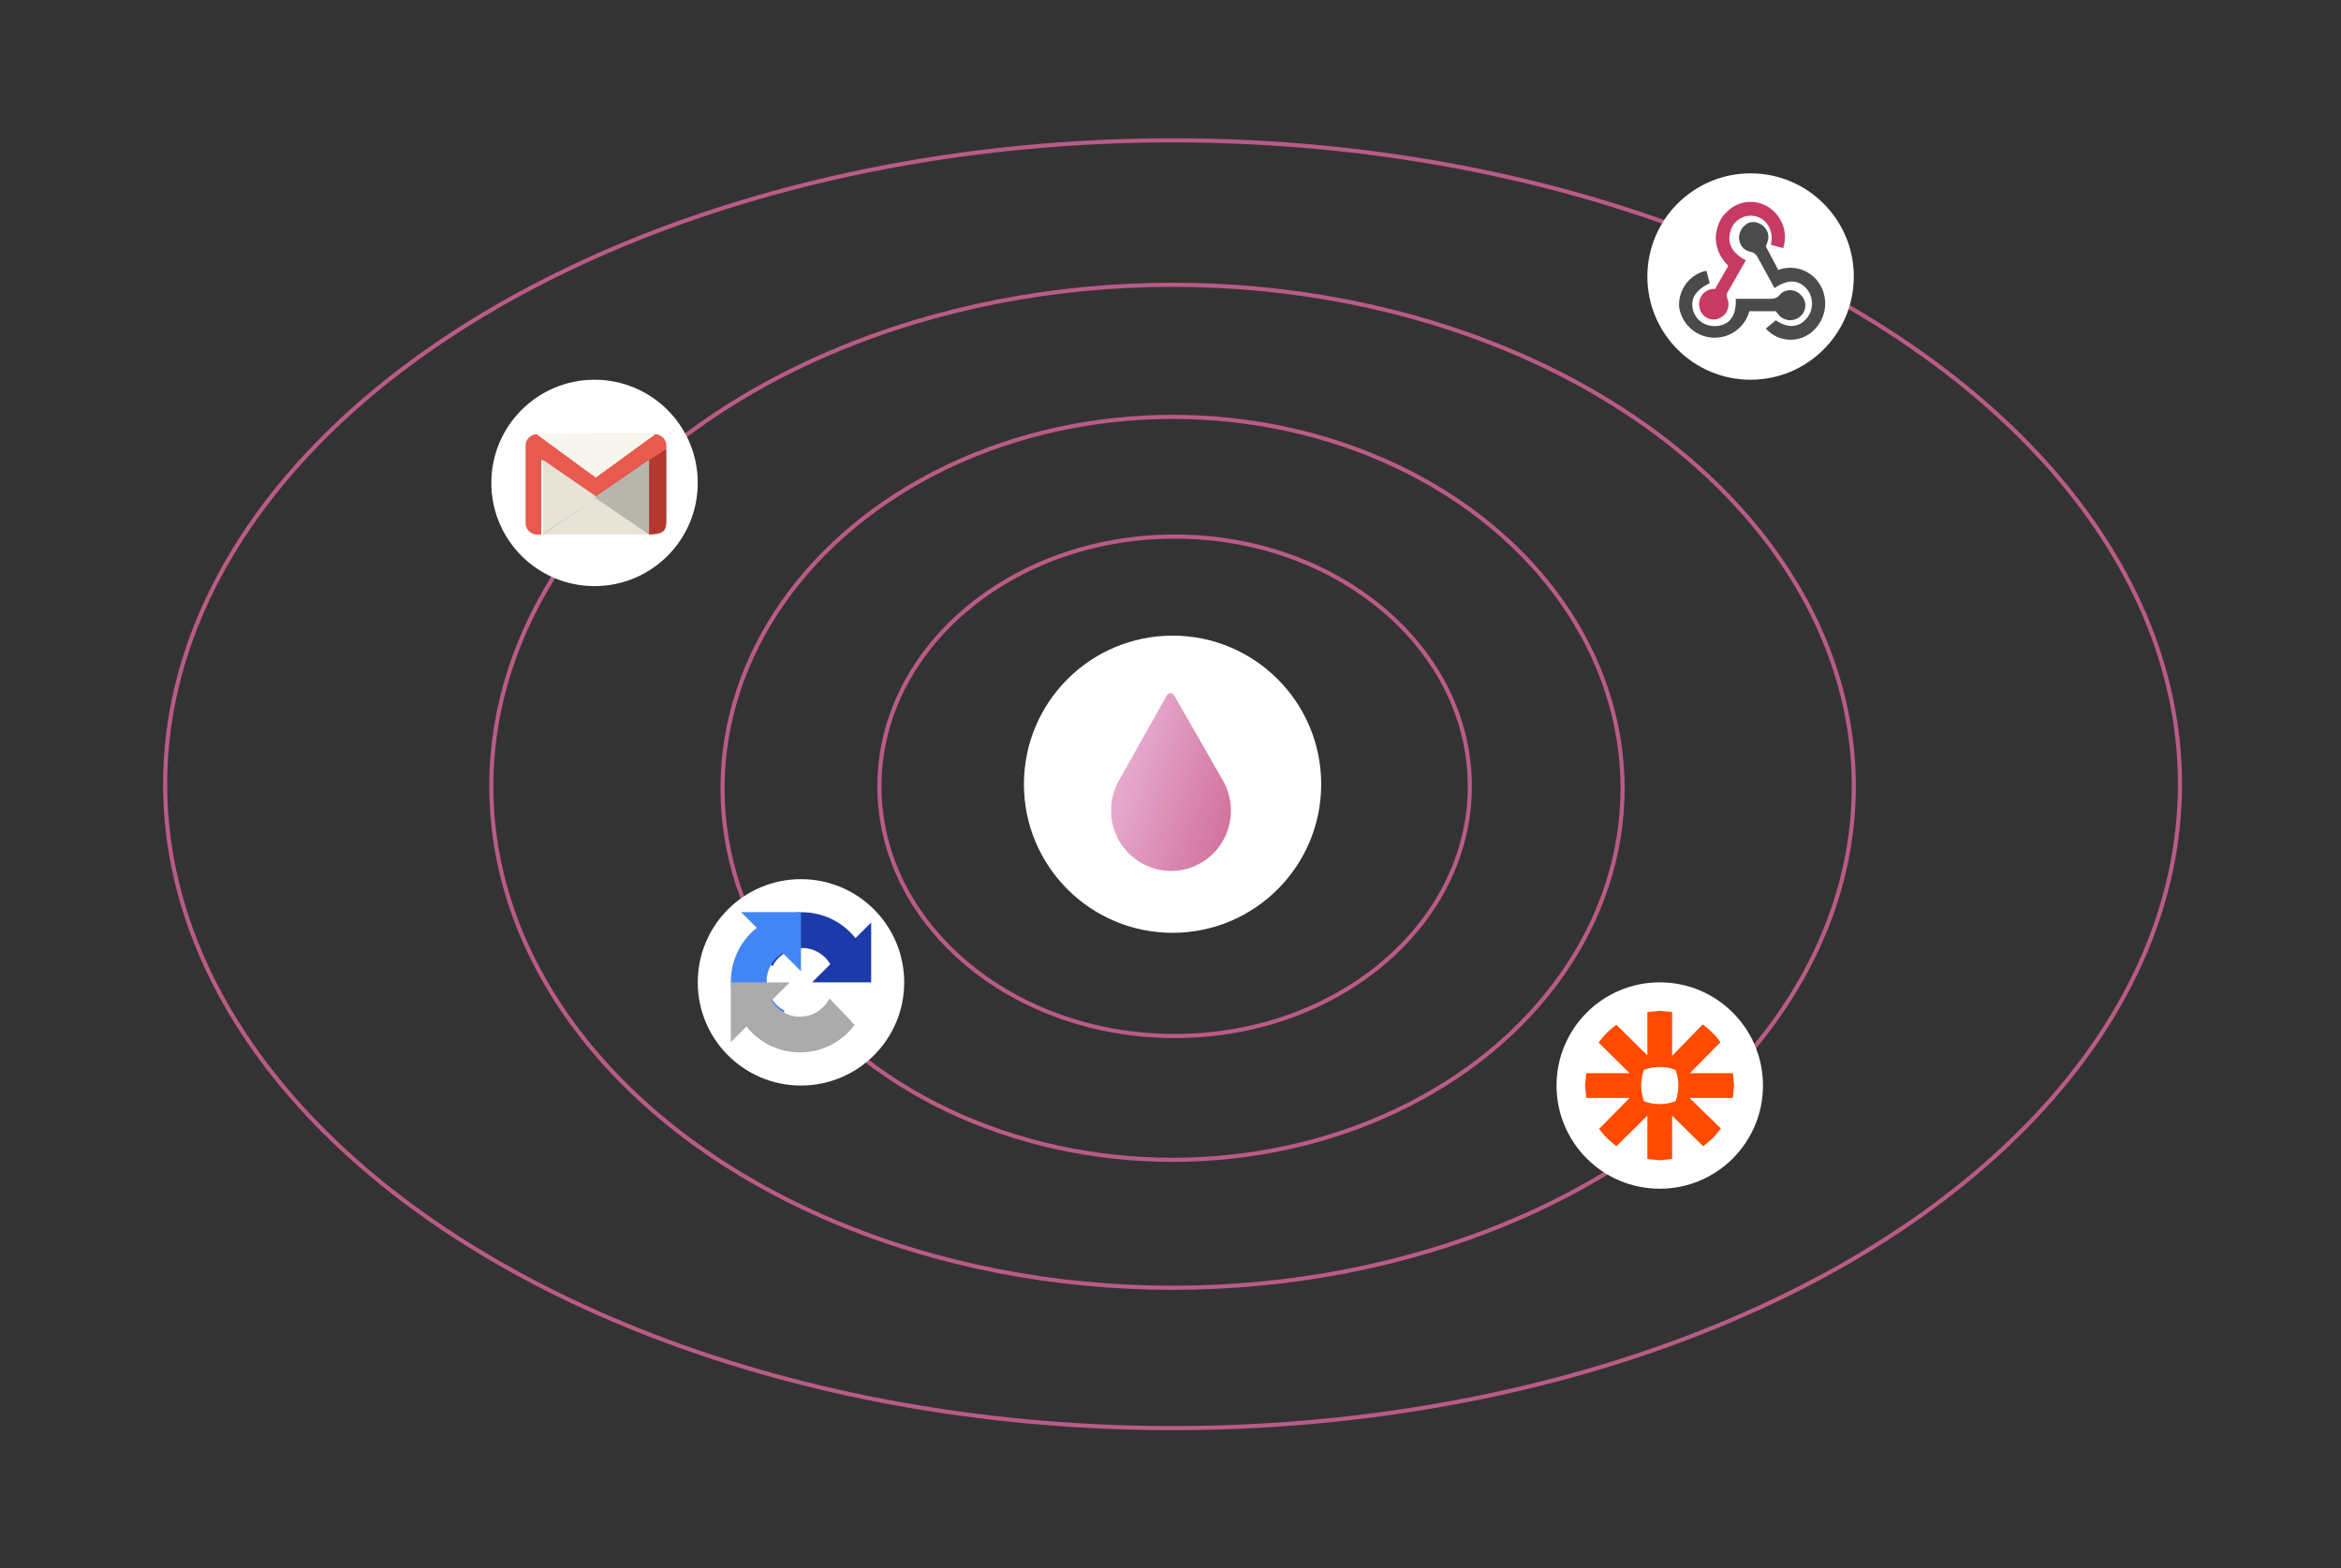 <svg xmlns="http://www.w3.org/2000/svg" viewBox="0 0 567 380"><rect x="0" y="0" width="567" height="380" fill="#333333" stroke="none"/><defs><linearGradient id="a" x1="17.9%" x2="81.9%" y1="49.9%" y2="49.9%"><stop offset="0%" stop-color="#F8F6EF"/><stop offset="100%" stop-color="#E7E4D6"/></linearGradient><linearGradient id="b" x1="0%" x2="100%" y1="27%" y2="73%"><stop offset="0%" stop-color="#EAB3D5"/><stop offset="100%" stop-color="#D06E9A"/></linearGradient></defs><g fill="none" fill-rule="evenodd"><g stroke="#DC659B" opacity=".8" transform="translate(40 34)"><ellipse cx="244" cy="156.5" rx="165" ry="121.5"/><ellipse cx="244" cy="156" rx="244" ry="156"/><ellipse cx="244" cy="157" rx="109" ry="90"/><ellipse cx="244.5" cy="156.5" rx="71.5" ry="60.5"/></g><g transform="translate(399 42)"><circle cx="25" cy="25" r="25" fill="#FFF"/><path fill="#C73A63" fill-rule="nonzero" d="M23.9 21l-4.3 7.5c-.4.6-.5 1.1-.2 1.9.8 2.2-.4 4.3-2.5 4.9-2 .5-4-.8-4.3-3-.4-2 1-4 3.2-4.3h.6l3.2-5.6c-2-2-3.2-4.5-3-7.5.3-2.1 1-4 2.5-5.4a8 8 0 0110.4-1.2 8.6 8.6 0 013.4 9.8l-3-.8a6 6 0 00-1-5.2 5 5 0 00-3.2-1.8 5.1 5.1 0 00-5.6 3.8c-.8 2.9.4 5.2 3.8 7z"/><path fill="#4B4B4B" fill-rule="nonzero" d="M28.7 17.7l3 5.7a8.4 8.4 0 0110.6 4.5 9 9 0 01-2.8 10.8 8 8 0 01-10.8-1.1l2.4-2c3 2 5.6 1.8 7.5-.5 1.7-2 1.7-5.1 0-7.1-2-2.3-4.6-2.4-7.8-.2l-4-7.3c-.4-.8-.9-1.3-1.8-1.5-1.7-.3-2.7-1.7-2.8-3.3 0-1.6.9-3 2.3-3.7 1.4-.5 3 0 4 1.2.8 1 1 2.1.6 3.4l-.4 1.1z"/><path fill="#4A4A4A" fill-rule="nonzero" d="M31.1 33.4h-6.4a8.7 8.7 0 01-17-1c-.3-4.2 2.6-8 6.6-8.8l.8 3c-3.6 1.8-4.9 4-3.9 7 1 2.5 3.5 3.8 6.2 3.3 2.8-.5 4.2-2.8 4-6.5h8c1.1 0 2-.1 2.7-1 1.3-1.5 3.7-1.4 5 0a3.5 3.5 0 010 5.2 3.7 3.7 0 01-5.2-.2l-.8-1z"/></g><g transform="translate(377 238)"><circle cx="25" cy="25" r="25" fill="#FFF"/><path fill="#FF4A00" fill-rule="nonzero" d="M29.5 25c0 1.3-.2 2.6-.7 3.8a10.8 10.8 0 01-7.6 0 10.8 10.8 0 010-7.6 10.8 10.8 0 017.6 0c.5 1.2.7 2.5.7 3.8zm13.3-3H32.3l7.4-7.5a18.2 18.2 0 00-4.3-4.3L28 17.8V7.2l-3-.3-3 .3v10.5l-7.5-7.4a18.2 18.2 0 00-4.3 4.3l7.5 7.4H7.2l-.3 3 .3 3h10.5l-7.4 7.5c1.2 1.6 2.6 3 4.2 4.2l7.5-7.4v10.5l3 .3 3-.3V32.3l7.5 7.4a18.2 18.2 0 004.3-4.3L32.2 28h10.5l.3-3-.3-3z"/></g><g transform="translate(119 92)"><circle cx="25" cy="25" r="25" fill="#FFF"/><path fill="#E75A4D" fill-rule="nonzero" d="M39.6 13.2c1.5 0 2.8 1.2 2.8 2.8v.7l-3.9 2.8-13.2 9-13.2-9.1v18.1h-1a2.8 2.8 0 01-2.8-2.8V16c0-1.6 1.3-2.8 2.8-2.8l14.2 10.4 14.3-10.4z"/><path fill="url(#a)" fill-rule="nonzero" d="M11.1 13.2l14.2 10.4 14.3-10.4z"/><path fill="#E7E4D7" fill-rule="nonzero" d="M12.5 19.4v18.1h26.4v-18l-13.2 9z"/><path fill="#B8B7AE" fill-rule="nonzero" d="M12.5 37.5l13.2-9-13.2 8.8z"/><path fill="#B7B6AD" fill-rule="nonzero" d="M38.2 19.4v18.1l-13.2-9z"/><path fill="#B2392F" fill-rule="nonzero" d="M42.4 16.7v18c-.1 2-1 2.8-4.2 2.8v-18l4.2-2.8z"/><path fill="url(#a)" fill-rule="nonzero" d="M11.1 13.2l14.2 10.4 14.3-10.4z"/><path fill="url(#a)" fill-rule="nonzero" d="M11.1 13.2l14.2 10.4 14.3-10.4z"/><path fill="url(#a)" fill-rule="nonzero" d="M11.1 13.2l14.2 10.4 14.3-10.4z"/><path fill="url(#a)" fill-rule="nonzero" d="M11.1 13.2l14.2 10.4 14.3-10.4z"/><path fill="url(#a)" fill-rule="nonzero" d="M11.1 13.2l14.2 10.4 14.3-10.4z"/><path fill="url(#a)" fill-rule="nonzero" d="M11.1 13.2l14.2 10.4 14.3-10.4z"/><path fill="url(#a)" fill-rule="nonzero" d="M11.1 13.2l14.2 10.4 14.3-10.4z"/><path fill="#F7F5ED" fill-rule="nonzero" d="M11.1 13.2l14.2 10.4 14.3-10.4z"/></g><g fill-rule="nonzero" transform="translate(248 154)"><circle cx="36" cy="36" r="36" fill="#FFF"/><path fill="url(#b)" d="M34.6 14.5L23 35.1a14.8 14.8 0 000 14.5c4 7 12.9 9.5 19.8 5.5 7-4 9.4-13 5.4-20L36.4 14.5a1 1 0 00-1.8 0z"/></g><g transform="translate(169 213)"><circle cx="25" cy="25" r="25" fill="#FFF"/><path fill="#1C3AA9" fill-rule="nonzero" d="M42 25V10.5l-3.8 3.8a16.5 16.5 0 00-26.2.4l6.1 6.4a8.2 8.2 0 012.5-2.9c1-.8 2.6-1.5 4.7-1.5h.6a8 8 0 016.2 3.9L27.7 25H42"/><path fill="#4285F4" fill-rule="nonzero" d="M25 8H10.5l3.8 3.8a16.5 16.5 0 00.4 26.2l6.4-6.1a8.2 8.2 0 01-2.9-2.5c-.8-1-1.5-2.6-1.5-4.7v-.6a8 8 0 013.9-6.2l4.4 4.4V8"/><path fill="#ABABAB" fill-rule="nonzero" d="M8 25v14.5l3.8-3.8a16.5 16.5 0 0026.2-.4l-6.1-6.4a8.2 8.2 0 01-2.5 2.9c-1 .8-2.6 1.5-4.7 1.5h-.6a8 8 0 01-6.2-3.9l4.4-4.4H8"/></g></g></svg>